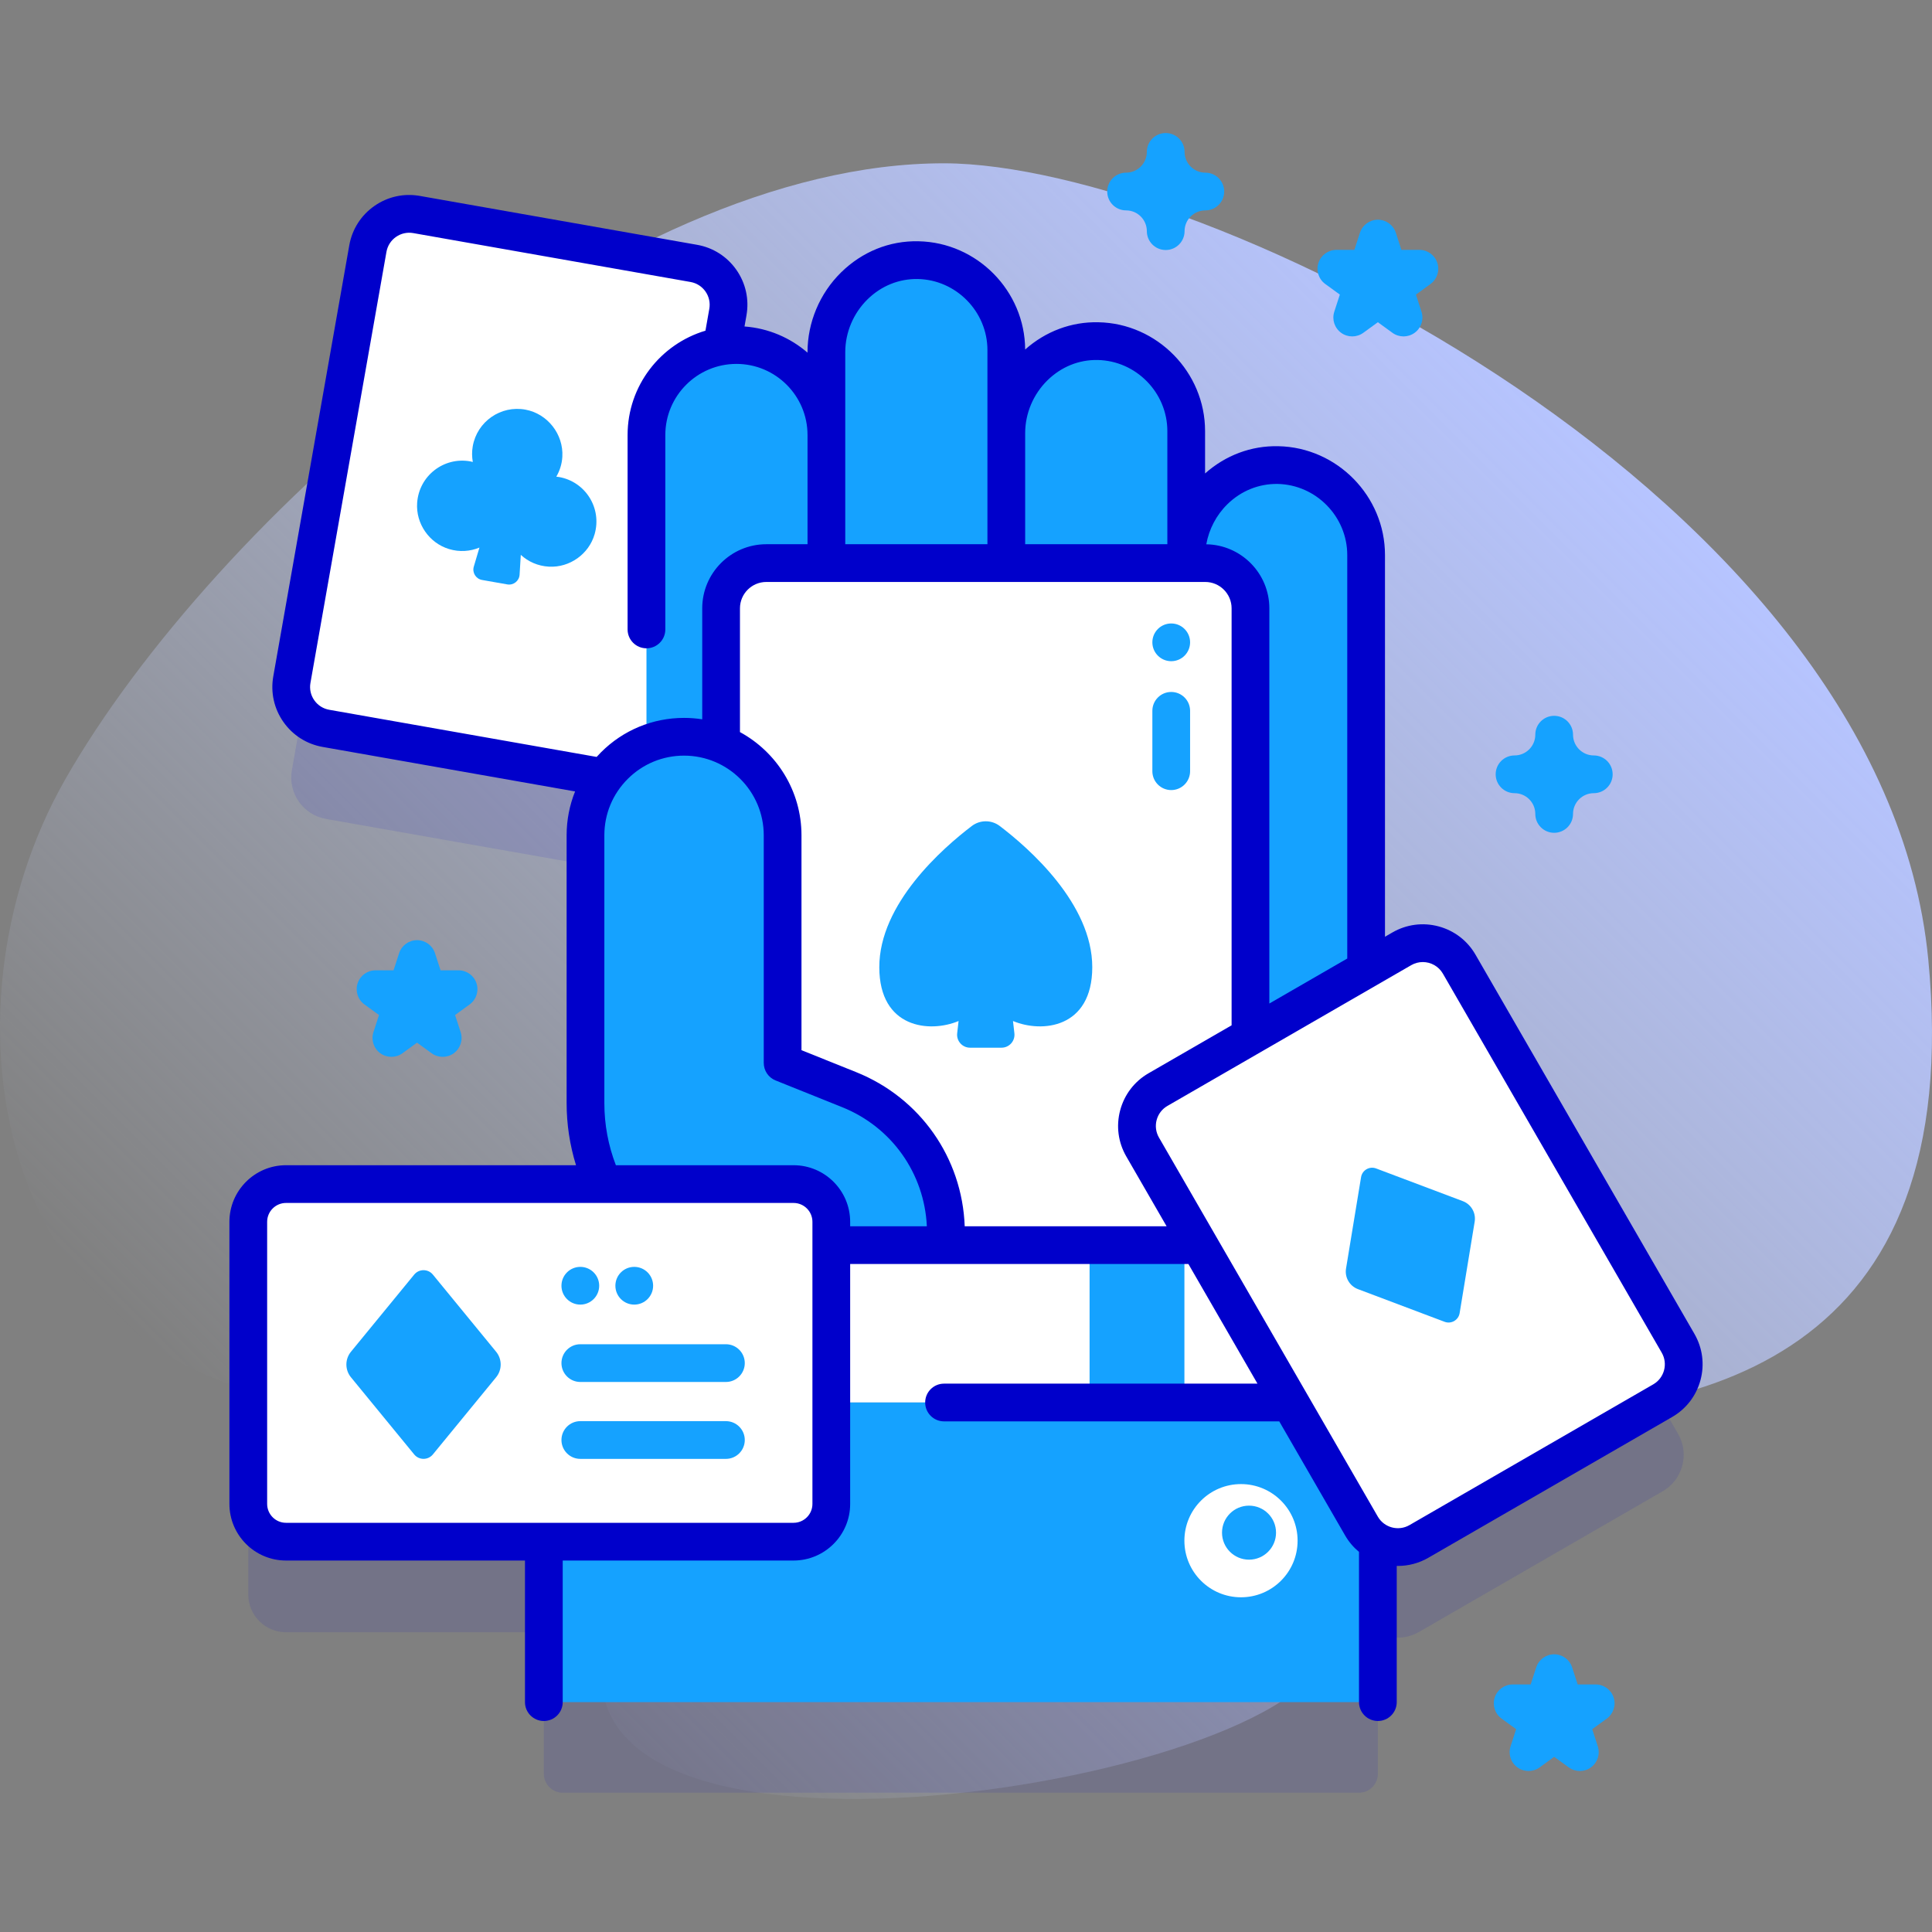 <svg id="Capa_1" enable-background="new 0 0 512 512" height="512" viewBox="0 0 512 512" width="512" xmlns="http://www.w3.org/2000/svg" xmlns:xlink="http://www.w3.org/1999/xlink"><rect x="0" y="0" width="512" height="512" fill="#808080" stroke="none"/><linearGradient id="SVGID_1_" gradientUnits="userSpaceOnUse" x1="101.481" x2="414.881" y1="419.878" y2="106.479"><stop offset="0" stop-color="#d1ddff" stop-opacity="0"/><stop offset="1" stop-color="#b6c4ff"/></linearGradient><g><g><path d="m511.007 254.204c-11.813-122.784-192.259-210.806-260.739-210.926-87.861-.153-193.86 94.771-232.946 163.202-35.83 62.73-17.715 158.279 69.694 165.803 55.69 4.794 149.685-39.418 91.262 32.373-81.244 99.835 124.213 77.311 165.877 42.882 33.217-27.449-23.385-48.093-42.359-64.557-70.717-61.361 229.569 82.823 209.211-128.777z" fill="url(#SVGID_1_)"/></g><g><g><path d="m444.709 379.983-58.002-100.462c-3.075-5.326-9.886-7.151-15.212-4.076l-9.499 5.484c.024-.946.039-1.893.039-2.84v-106.999c0-13.019-10.427-23.597-23.381-23.842-13.361-.252-24.297 11.008-24.297 24.372v-33.375c0-13.019-10.427-23.598-23.38-23.842-13.361-.252-24.297 11.008-24.297 24.372v-21.993c0-13.019-10.427-23.597-23.38-23.842-13.362-.253-24.298 11.008-24.298 24.372v21.968c0-13.167-10.674-23.841-23.841-23.841-1.314 0-2.602.111-3.858.315l1.596-9.05c1.068-6.057-2.976-11.833-9.033-12.901l-73.476-12.956c-6.057-1.068-11.833 2.976-12.901 9.033l-20.144 114.241c-1.068 6.057 2.976 11.833 9.033 12.901l73.475 12.956c.108.019.214.024.321.04-3.144 4.312-5.013 9.612-5.013 15.357v70.952c0 7.42 1.632 14.74 4.745 21.468h-84.11c-5.523 0-10 4.477-10 10v74.764c0 5.523 4.477 10 10 10h68.324v37.526c0 2.761 2.239 5 5 5h211.03c2.761 0 5-2.239 5-5v-37.448c3.29 1.779 7.393 1.87 10.869-.137l64.613-37.304c5.327-3.076 7.152-9.886 4.077-15.213z" fill="#0000cb" opacity=".1"/><g><g><g><g><path d="m159.854 205.977-73.475-12.956c-6.057-1.068-10.101-6.844-9.033-12.901l20.143-114.24c1.068-6.057 6.844-10.101 12.901-9.033l73.475 12.956c6.057 1.068 10.101 6.844 9.033 12.901l-20.144 114.241c-1.068 6.056-6.843 10.1-12.9 9.032z" fill="#fff"/></g></g></g><path d="m148.161 126.417c-.245-.043-.488-.063-.732-.091.9-1.554 1.488-3.331 1.598-5.292.334-5.951-3.913-11.391-9.773-12.474-6.549-1.21-12.816 3.149-13.97 9.695-.251 1.422-.225 2.825.013 4.169-.239-.057-.474-.122-.719-.165-6.935-1.223-13.528 3.788-14.03 11.007-.381 5.484 3.171 10.631 8.43 12.231 2.815.857 5.629.628 8.079-.385l-1.496 5.046c-.473 1.596.549 3.248 2.188 3.537l6.682 1.178c1.639.289 3.165-.914 3.266-2.575l.32-5.253c1.956 1.789 4.522 2.967 7.46 3.125 5.489.295 10.588-3.327 12.105-8.61 1.996-6.957-2.485-13.92-9.421-15.143z" fill="#15a2ff"/></g><g><path d="m338.655 123.248c-13.361-.252-24.297 11.008-24.297 24.372v-33.375c0-13.019-10.427-23.598-23.38-23.842-13.361-.252-24.297 11.008-24.297 24.372v-21.994c0-13.019-10.427-23.597-23.381-23.842-13.361-.252-24.297 11.008-24.297 24.372v21.968c0-13.167-10.674-23.841-23.841-23.841s-23.842 10.674-23.842 23.841v220.492h163.955l16.253-34.598c6.921-14.731 10.509-30.807 10.509-47.084v-106.999c-.002-13.019-10.429-23.597-23.382-23.842z" fill="#15a2ff"/><g><g><g><path d="m203.085 346.074h116.314c6.621 0 11.988-5.367 11.988-11.988v-172.874c0-6.621-5.367-11.988-11.988-11.988h-116.314c-6.621 0-11.988 5.367-11.988 11.988v172.874c.001 6.621 5.368 11.988 11.988 11.988z" fill="#fff"/><g><g><path d="m310.387 183.377c-2.762 0-5 2.239-5 5v16.002c0 2.761 2.238 5 5 5s5-2.239 5-5v-16.002c0-2.762-2.239-5-5-5z" fill="#15a2ff"/></g><circle cx="310.387" cy="170.225" fill="#15a2ff" r="5"/></g><path d="m257.544 218.895c2.185-1.661 5.213-1.661 7.397 0 7.661 5.825 24.553 20.584 24.522 37.46-.03 16.18-13.361 17.445-21.009 14.224l.37 3.251c.231 2.036-1.361 3.819-3.409 3.819h-4.171-4.171c-2.049 0-3.641-1.783-3.409-3.819l.37-3.251c-7.648 3.221-20.979 1.957-21.009-14.224-.035-16.877 16.858-31.635 24.519-37.46z" fill="#15a2ff"/></g><path d="m207.404 281.686v-60.312c0-14.426-11.695-26.121-26.121-26.121-14.426 0-26.121 11.695-26.121 26.121v70.952c0 7.748 1.761 15.395 5.15 22.363l15.263 31.384h75.115v-19.378c0-16.688-10.147-31.699-25.633-37.919z" fill="#15a2ff"/></g></g><g><g><g><g><path d="m352.75 338.82v32.86h-196.23v-32.86c0-4.88 3.96-8.85 8.85-8.85h178.53c4.89 0 8.85 3.97 8.85 8.85z" fill="#fff"/><path d="m288.75 329.97h25.13v41.71h-25.13z" fill="#15a2ff"/></g><g><path d="m365.15 380.52v70.56h-221.03v-70.56c0-4.88 3.96-8.85 8.85-8.85h203.32c4.89 0 8.86 3.97 8.86 8.85z" fill="#15a2ff"/></g></g><g><circle cx="328.876" cy="408.298" fill="#fff" r="15"/><circle cx="331.004" cy="406.17" fill="#15a2ff" r="7.158"/></g></g></g></g><g><path d="m440.633 371.195-64.613 37.305c-5.326 3.075-12.137 1.25-15.212-4.076l-58.002-100.462c-3.075-5.326-1.25-12.137 4.076-15.212l64.613-37.304c5.326-3.075 12.137-1.25 15.212 4.076l58.002 100.462c3.075 5.326 1.25 12.136-4.076 15.211z" fill="#fff"/><path d="m360.698 311.953-3.986 24.231c-.383 2.332.932 4.61 3.143 5.444l22.978 8.664c1.757.662 3.68-.448 3.985-2.301l3.986-24.231c.384-2.332-.932-4.61-3.143-5.444l-22.978-8.664c-1.757-.662-3.681.449-3.985 2.301z" fill="#15a2ff"/></g><g><g><g><path d="m210.301 408.558h-134.504c-5.523 0-10-4.477-10-10v-74.764c0-5.523 4.477-10 10-10h134.504c5.523 0 10 4.477 10 10v74.764c0 5.523-4.477 10-10 10z" fill="#fff"/><path d="m449.039 353.484-58.002-100.462c-2.155-3.732-5.635-6.402-9.798-7.519-4.162-1.114-8.511-.543-12.244 1.612l-1.96 1.132v-101.157c0-15.609-12.689-28.547-28.286-28.841-7.186-.16-13.982 2.42-19.392 7.221v-11.226c0-15.609-12.689-28.547-28.286-28.841-7.17-.162-13.983 2.42-19.392 7.221-.085-15.538-12.741-28.391-28.286-28.684-7.684-.175-14.926 2.785-20.493 8.248-5.655 5.55-8.898 13.248-8.898 21.122v.149c-4.551-3.936-10.344-6.467-16.7-6.937l.521-2.952c.748-4.245-.201-8.526-2.673-12.058-2.473-3.53-6.172-5.887-10.416-6.635l-73.476-12.956c-4.25-.751-8.527.201-12.058 2.673-3.53 2.473-5.887 6.172-6.635 10.416l-20.143 114.243c-.749 4.244.2 8.526 2.672 12.057 2.473 3.531 6.172 5.888 10.416 6.636l66.893 11.795c-1.468 3.647-2.242 7.578-2.242 11.628v70.961c0 5.644.847 11.152 2.486 16.464h-76.85c-8.271 0-15 6.729-15 15v74.765c0 8.271 6.729 15 15 15h63.326v37.525c0 2.762 2.238 5 5 5s5-2.238 5-5v-37.525h61.178c8.271 0 15-6.729 15-15v-63.586h89.635l18.306 31.707h-83.062c-2.762 0-5 2.238-5 5s2.238 5 5 5h88.836l17.461 30.244c.984 1.705 2.239 3.156 3.673 4.344v39.812c0 2.762 2.238 5 5 5s5-2.238 5-5v-36.103c.11.002.219.011.329.011 2.734 0 5.506-.695 8.04-2.158l64.613-37.305c3.732-2.155 6.402-5.635 7.519-9.798 1.116-4.162.543-8.511-1.612-12.243zm-123.778-219.849c3.635-3.566 8.349-5.455 13.3-5.388 10.187.192 18.475 8.645 18.475 18.843v106.931l-20.648 11.922v-104.73c0-9.273-7.471-16.822-16.709-16.973.713-3.983 2.65-7.728 5.582-10.605zm-53.581-18.861c0-5.206 2.151-10.303 5.903-13.984 3.635-3.567 8.321-5.48 13.3-5.388 10.187.192 18.475 8.645 18.475 18.843v29.98h-37.678zm-47.678-21.463c0-5.206 2.151-10.303 5.903-13.984 3.636-3.567 8.336-5.468 13.3-5.388 10.187.192 18.475 8.645 18.475 18.843v51.443h-37.678zm-136.756 94.787c-1.614-.285-3.021-1.181-3.96-2.523-.94-1.342-1.301-2.971-1.017-4.585l20.144-114.241c.284-1.614 1.181-3.021 2.523-3.961 1.343-.939 2.976-1.301 4.585-1.017l73.476 12.956c1.614.285 3.021 1.181 3.961 2.523.939 1.343 1.301 2.971 1.017 4.585l-1.023 5.799c-11.916 3.544-20.634 14.593-20.634 27.645v51.527c0 2.762 2.238 5 5 5s5-2.238 5-5v-51.527c0-10.39 8.452-18.842 18.842-18.842s18.842 8.452 18.842 18.842v28.945h-10.917c-9.367 0-16.987 7.62-16.987 16.987v29.412c-1.571-.245-3.179-.374-4.817-.374-8.313 0-16.129 3.237-22.005 9.114-.401.4-.786.812-1.162 1.229zm128.055 210.461c0 2.757-2.243 5-5 5h-134.504c-2.757 0-5-2.243-5-5v-74.765c0-2.757 2.243-5 5-5h134.504c2.757 0 5 2.243 5 5zm10-73.586v-1.179c0-8.271-6.729-15-15-15h-47.087c-2.02-5.256-3.054-10.778-3.054-16.464v-70.961c0-5.642 2.196-10.945 6.187-14.934 3.987-3.989 9.291-6.186 14.934-6.186 11.646 0 21.12 9.474 21.12 21.119v60.32c0 2.042 1.242 3.879 3.138 4.64l17.658 7.09c13.126 5.275 21.766 17.542 22.429 31.554h-20.325zm30.356 0c-.667-18.121-11.795-34.026-28.734-40.833l-14.522-5.831v-56.939c0-11.799-6.6-22.085-16.303-27.36v-32.797c0-3.853 3.135-6.987 6.987-6.987h116.314c3.853 0 6.987 3.135 6.987 6.987v110.504l-22.004 12.704c-3.733 2.154-6.403 5.634-7.52 9.798-1.115 4.163-.543 8.512 1.612 12.244l10.687 18.511h-53.504zm182.476 41.892-64.612 37.305c-2.931 1.689-6.691.685-8.383-2.246l-58.002-100.462c-.819-1.419-1.037-3.073-.613-4.656.425-1.583 1.439-2.906 2.859-3.726l64.613-37.305c.964-.557 2.018-.82 3.058-.82 2.122 0 4.188 1.1 5.324 3.066l58.002 100.462c1.691 2.93.683 6.691-2.246 8.382z" fill="#0000cb"/></g><g><g><g><path d="m192.374 366.237h-38.583c-2.761 0-5-2.239-5-5s2.239-5 5-5h38.583c2.761 0 5 2.239 5 5s-2.239 5-5 5z" fill="#15a2ff"/></g><g><path d="m192.374 386.618h-38.583c-2.761 0-5-2.239-5-5s2.239-5 5-5h38.583c2.761 0 5 2.239 5 5s-2.239 5-5 5z" fill="#15a2ff"/></g></g><g><circle cx="153.791" cy="340.734" fill="#15a2ff" r="5"/></g><g><circle cx="168.083" cy="340.734" fill="#15a2ff" r="5"/></g></g></g><path d="m109.764 337.783-16.758 20.444c-1.613 1.967-1.613 4.799 0 6.766l16.758 20.445c1.281 1.563 3.672 1.563 4.953 0l16.758-20.445c1.613-1.967 1.613-4.799 0-6.766l-16.758-20.444c-1.281-1.563-3.672-1.563-4.953 0z" fill="#15a2ff"/></g></g><g><path d="m411.869 220.7c-2.762 0-5-2.238-5-5 0-3.032-2.468-5.5-5.5-5.5-2.762 0-5-2.238-5-5s2.238-5 5-5c3.032 0 5.5-2.468 5.5-5.5 0-2.762 2.238-5 5-5s5 2.238 5 5c0 3.032 2.468 5.5 5.5 5.5 2.762 0 5 2.238 5 5s-2.238 5-5 5c-3.032 0-5.5 2.468-5.5 5.5 0 2.762-2.238 5-5 5z" fill="#15a2ff"/></g><g><path d="m308.925 66.258c-2.762 0-5-2.238-5-5 0-3.032-2.468-5.5-5.5-5.5-2.762 0-5-2.238-5-5s2.238-5 5-5c3.032 0 5.5-2.468 5.5-5.5 0-2.762 2.238-5 5-5s5 2.238 5 5c0 3.032 2.468 5.5 5.5 5.5 2.762 0 5 2.238 5 5s-2.238 5-5 5c-3.032 0-5.5 2.468-5.5 5.5 0 2.762-2.238 5-5 5z" fill="#15a2ff"/></g><g><path d="m117.317 280.075c-1.031 0-2.062-.318-2.939-.955l-3.858-2.804-3.86 2.804c-1.752 1.273-4.125 1.273-5.877 0-1.753-1.273-2.486-3.53-1.816-5.59l1.474-4.537-3.859-2.805c-1.752-1.273-2.485-3.53-1.815-5.59.669-2.061 2.589-3.455 4.755-3.455h4.771l1.475-4.536c.669-2.061 2.589-3.455 4.755-3.455s4.086 1.395 4.755 3.455l1.475 4.536h4.771c2.166 0 4.086 1.395 4.755 3.455.67 2.06-.063 4.316-1.816 5.59l-3.859 2.805 1.474 4.537c.67 2.061-.063 4.317-1.816 5.59-.882.637-1.913.955-2.945.955z" fill="#15a2ff"/></g><g><path d="m371.948 89.152c-1.031 0-2.062-.318-2.939-.955l-3.858-2.804-3.86 2.804c-1.752 1.273-4.125 1.273-5.877 0-1.753-1.273-2.486-3.53-1.816-5.59l1.474-4.537-3.859-2.805c-1.752-1.273-2.485-3.53-1.815-5.59.669-2.061 2.589-3.455 4.755-3.455h4.771l1.475-4.536c.669-2.061 2.589-3.455 4.755-3.455s4.086 1.395 4.755 3.455l1.475 4.536h4.771c2.166 0 4.086 1.395 4.755 3.455.67 2.06-.063 4.316-1.816 5.59l-3.859 2.805 1.474 4.537c.67 2.061-.063 4.317-1.816 5.59-.882.636-1.914.955-2.945.955z" fill="#15a2ff"/></g><g><path d="m405.071 469.332c-1.031 0-2.062-.318-2.938-.955-1.753-1.272-2.486-3.529-1.816-5.59l1.474-4.537-3.859-2.805c-1.753-1.273-2.486-3.53-1.816-5.59.669-2.061 2.589-3.455 4.755-3.455h4.771l1.475-4.537c.669-2.061 2.589-3.455 4.755-3.455s4.086 1.395 4.755 3.455l1.475 4.537h4.771c2.166 0 4.086 1.395 4.755 3.455.67 2.06-.063 4.316-1.815 5.59l-3.859 2.805 1.474 4.537c.67 2.06-.063 4.316-1.816 5.59-1.752 1.273-4.125 1.273-5.877 0l-3.86-2.804-3.858 2.804c-.883.637-1.914.955-2.946.955z" fill="#15a2ff"/></g></g></g></svg>